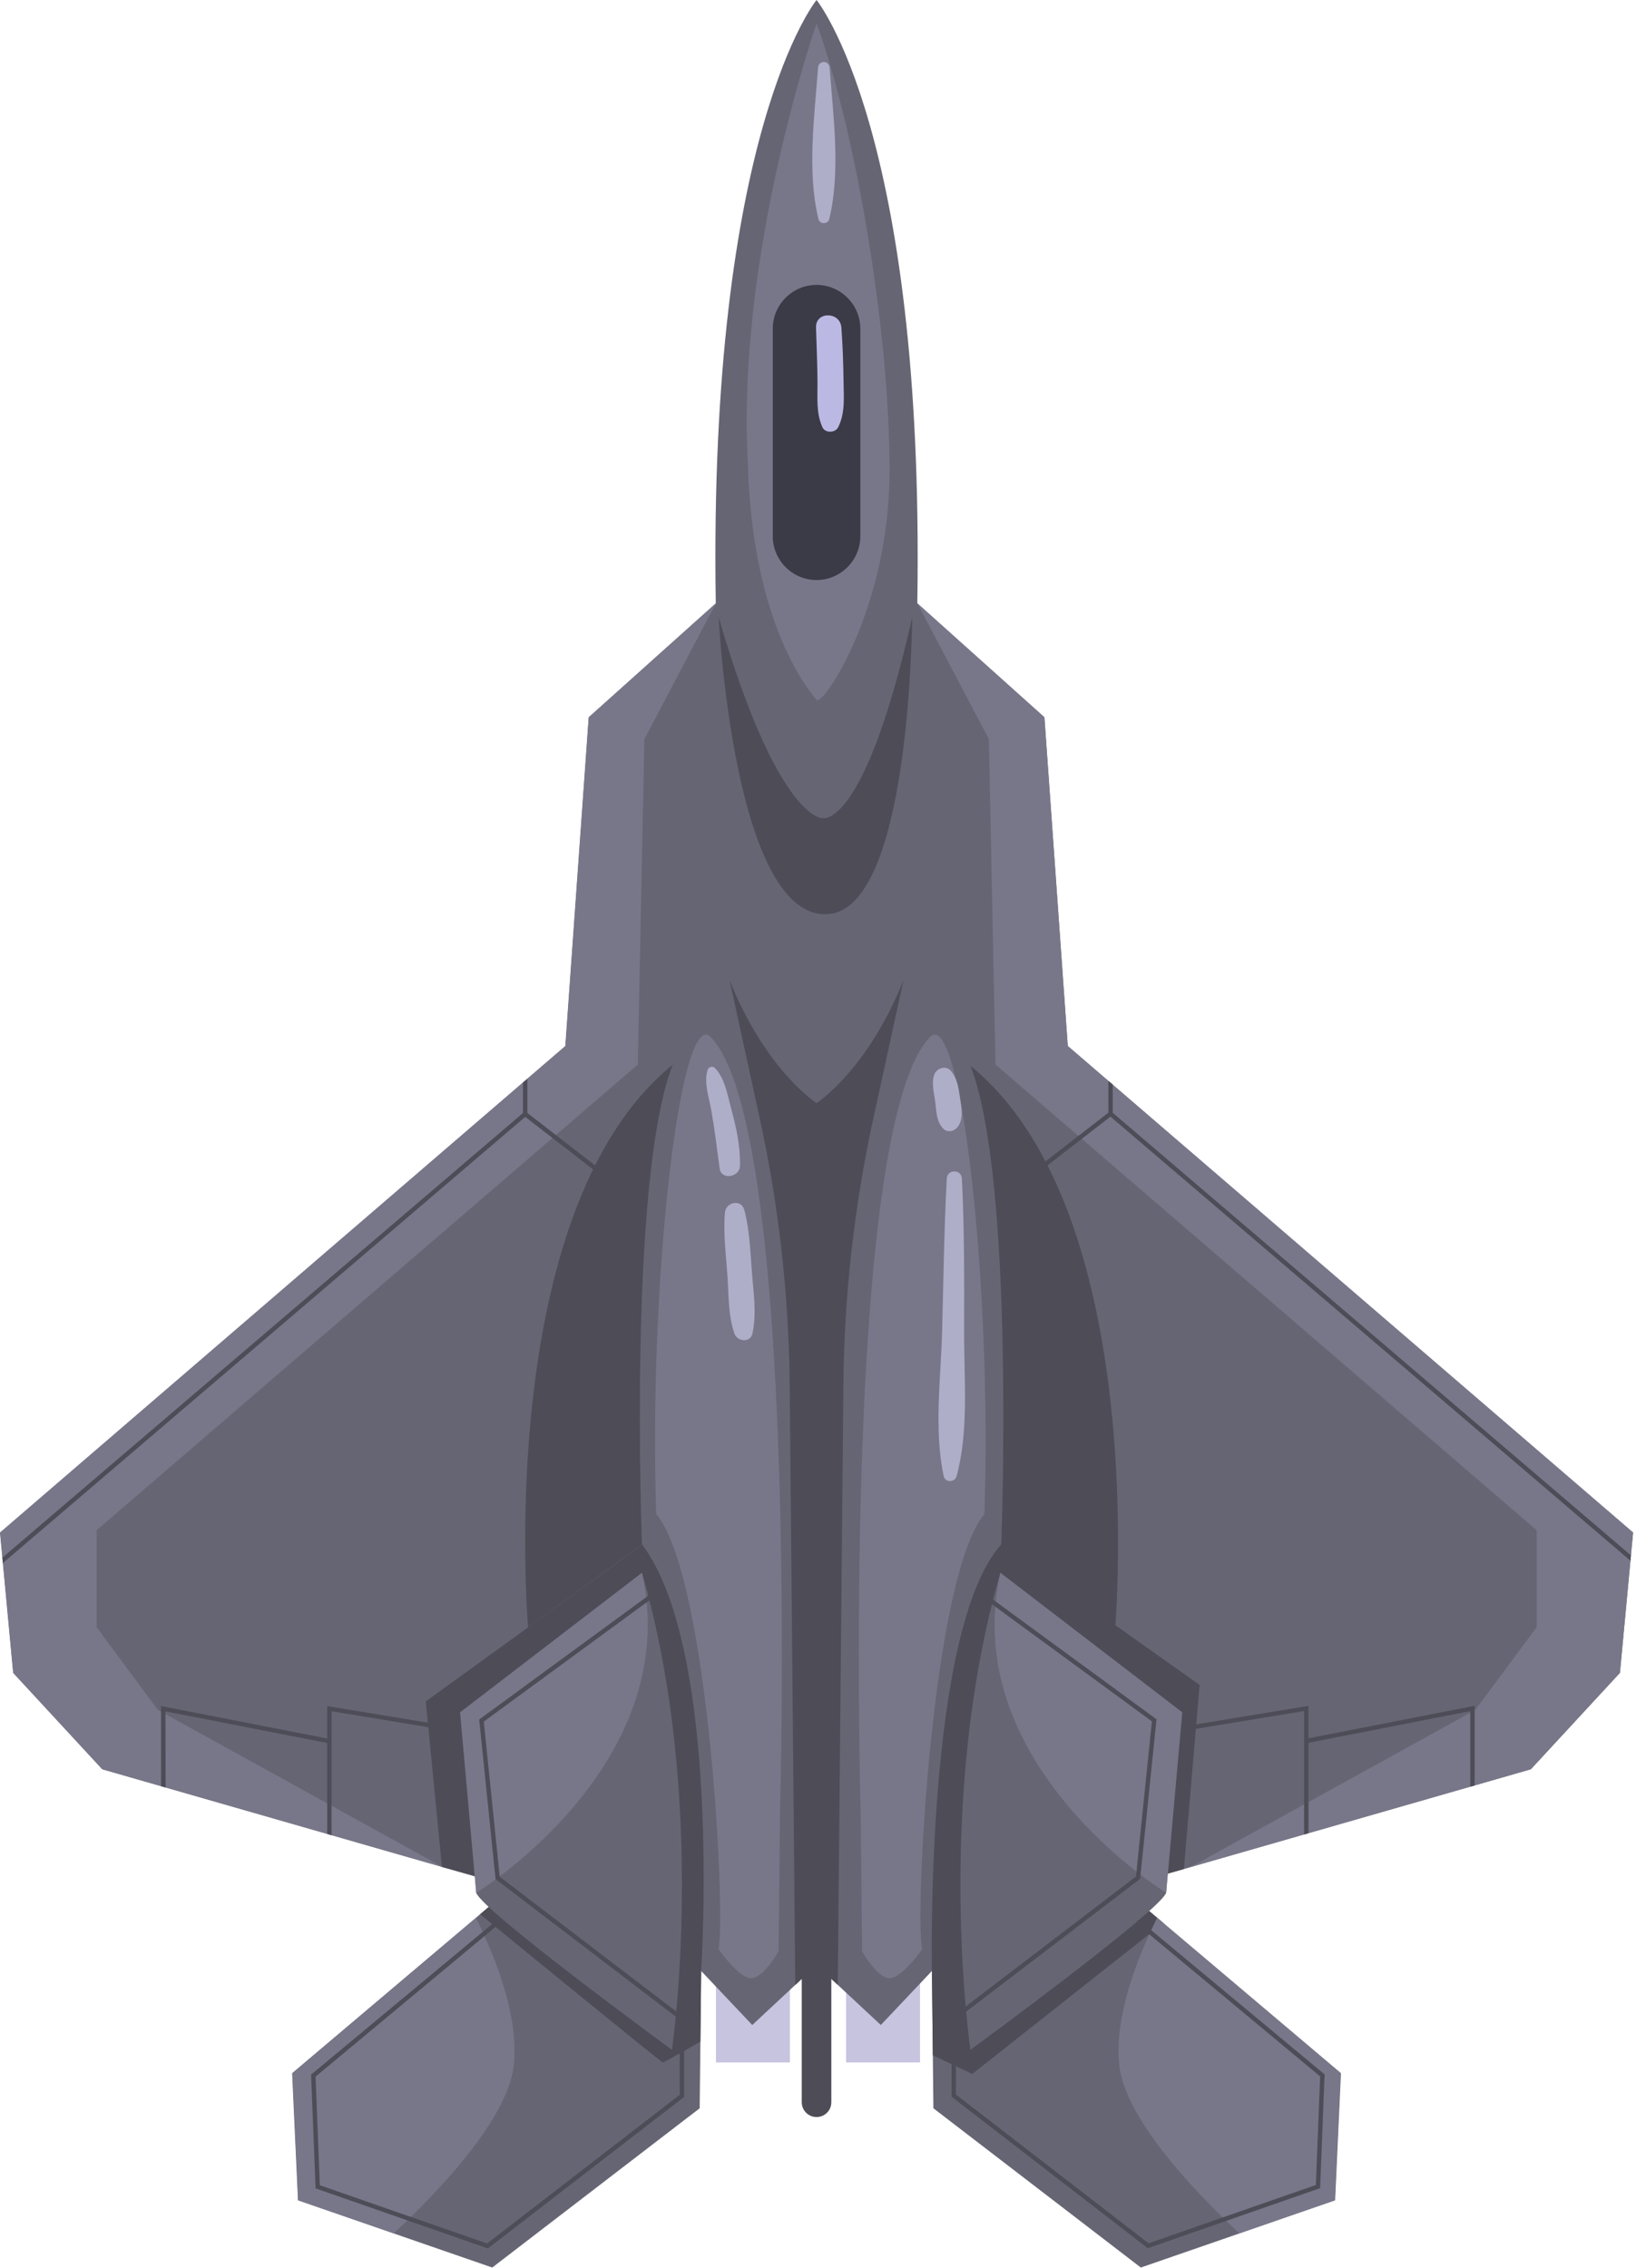 <svg width="448" height="621" viewBox="0 0 448 621" fill="none" xmlns="http://www.w3.org/2000/svg">
<path d="M216.301 522.2H196.051V564.65H216.301V522.2Z" fill="#C7C4E0"/>
<path d="M251.938 522.2H231.688V564.65H251.938V522.2Z" fill="#C7C4E0"/>
<path d="M292.4 286.4L286 196.4L251.2 165.2C251.2 165.2 251.2 165.2 251.2 164.8C253.2 36 223.6 0 223.6 0C223.6 0 194 36 196 164.8C196 165.2 196 165.2 196 165.2L161.2 196.4L154.8 286.4L0 419.6L3.6 458L28 484.4L132.4 514.4L134.4 521.6L80 567.6L81.6 602.4L134.8 620.8L191.6 577.2L192 539.6L206 554.4L223.6 538L241.2 554.4L255.2 539.6L255.6 577.2L312.4 620.8L365.6 602.4L367.2 567.6L312.8 521.6L314.8 514.4L419.2 484.4L443.6 458L447.2 419.6L292.4 286.4Z" fill="#666573"/>
<path d="M134.4 521.6L131.467 524.08C131.467 524.08 181.05 564.65 181.5 564.65C181.95 564.65 191.794 558.948 191.794 558.948L192 539.6C192 539.6 197.8 452 175.8 422.8C175.6 423.2 116.6 465.8 116.6 465.8L121.02 511.13L133.6 514.6L134.4 521.6Z" fill="#4D4C57"/>
<path d="M312.8 521.6L318.562 526.472L266.25 567.8L255.446 562.705L255.2 539.6C255.2 539.6 253.2 446.1 274.2 422.8L328.5 461.3L324.196 511.7L316.088 513.969L312.8 521.6Z" fill="#4D4C57"/>
<path d="M175.8 430.6L126 468.8C126 468.8 130.4 516.8 130.4 518.2C132.292 523.382 184 561.2 184 561.2C184 561.2 194 493.6 175.8 430.6Z" fill="#666573"/>
<path d="M273.941 430.6L323.741 468.8C323.741 468.8 319.341 516.8 319.341 518.2C317.449 523.382 265.741 561.2 265.741 561.2C265.741 561.2 255.741 493.6 273.941 430.6Z" fill="#666573"/>
<path d="M223.601 302C223.601 302 209.772 293.195 199.801 268.4L208.062 306.265C213.274 330.158 216.017 354.524 216.245 378.978L217.781 543.423L223.601 538L229.42 543.423L230.957 378.978C231.186 354.524 233.928 330.158 239.14 306.265L247.401 268.4C237.43 293.195 223.601 302 223.601 302Z" fill="#4D4C57"/>
<path d="M175.8 422.8C175.8 422.8 171.9 323.3 184.2 291.5C134.7 331.7 144.619 445.54 144.619 445.54L175.8 422.8Z" fill="#4D4C57"/>
<path d="M274.175 423.137C274.175 423.137 278.075 323.637 265.775 291.837C315.275 332.037 305.356 445.877 305.356 445.877L274.175 423.137Z" fill="#4D4C57"/>
<path d="M196.801 169C196.801 169 200.801 249.9 225.801 250.3C248.001 250.77 249.601 179.8 249.801 169C236.601 227.4 225.202 223.995 225.202 223.995C225.202 223.995 213.001 224.6 196.801 169Z" fill="#4D4C57"/>
<path d="M175.8 430.6L126 468.8L130.4 518.2C130.4 518.2 187.5 483.3 175.8 430.6Z" fill="#78778A"/>
<path d="M273.942 430.6L323.742 468.8L319.342 518.2C319.342 518.2 262.242 483.3 273.942 430.6Z" fill="#78778A"/>
<path d="M213.599 495.9C213.599 495.9 218.999 308 194.399 283.7C185.999 276.8 177.599 352.7 179.699 414.5C194.099 431.6 198.86 524.836 196.737 533.6C196.499 533.3 202.399 541.8 205.799 541.6C209.199 541.4 213.199 534.2 213.199 534.2L213.599 495.9Z" fill="#78778A"/>
<path d="M235.676 495.9C235.676 495.9 230.276 308 254.876 283.7C263.276 276.8 271.676 352.7 269.576 414.5C255.176 431.6 250.415 524.836 252.538 533.6C252.776 533.3 246.876 541.8 243.476 541.6C240.076 541.4 236.076 534.2 236.076 534.2L235.676 495.9Z" fill="#78778A"/>
<path d="M130.335 525.098L80.088 567.587L81.688 602.387L107.82 611.425C121.062 599.08 139.637 579.318 140.788 564.637C141.823 551.436 135.713 535.913 130.335 525.098Z" fill="#78778A"/>
<path d="M316.856 525.098L367.103 567.587L365.503 602.387L339.371 611.425C326.129 599.08 307.554 579.318 306.403 564.637C305.368 551.436 311.477 535.913 316.856 525.098Z" fill="#78778A"/>
<path d="M0.051 419.55L3.651 457.95L28.051 484.35L121.071 511.08L43.251 468.15L26.451 445.49V418.95L174.651 291.45L176.451 202.35L196.051 165.15L161.25 196.35L154.851 286.35L0.051 419.55Z" fill="#78778A"/>
<path d="M447.199 419.55L443.599 457.95L419.199 484.35L326.179 511.08L403.999 468.15L420.799 445.49V418.95L272.599 291.45L270.799 202.35L251.199 165.15L285.999 196.35L292.399 286.35L447.199 419.55Z" fill="#78778A"/>
<path d="M223.601 6.4C223.601 6.4 201.6 69.6 204.8 126.8C206 171.6 222.001 189.6 223.601 191.6C225.201 193.6 243.601 166.8 243.601 128.8C243.601 90.8 234.401 36 223.601 6.4Z" fill="#78778A"/>
<path d="M223.6 158.8C217.007 158.8 211.613 153.406 211.613 146.813V89.987C211.613 83.394 217.007 78 223.6 78C230.193 78 235.587 83.394 235.587 89.987V146.813C235.586 153.406 230.192 158.8 223.6 158.8Z" fill="#3B3A47"/>
<path d="M200.243 303.61C199.246 299.983 198.513 295.166 195.78 292.41C195.125 291.749 194.022 292.083 193.759 292.944C192.696 296.425 194.199 300.593 194.805 304.067C195.727 309.349 196.345 314.646 197.081 319.953C197.53 323.195 202.562 322.269 202.633 319.202C202.754 313.941 201.63 308.662 200.243 303.61Z" fill="#AFAEC9"/>
<path d="M262.895 300.596C262.503 297.96 262.162 295.189 260.346 293.144C258.924 291.543 256.365 292.498 255.786 294.348C255.032 296.759 255.856 299.523 256.148 301.98C256.445 304.477 256.456 307.021 258.246 308.939C259.478 310.259 261.401 309.716 262.332 308.413C263.909 306.207 263.27 303.117 262.895 300.596Z" fill="#AFAEC9"/>
<path d="M264.004 364.392C264.037 350.49 264.097 336.588 263.401 322.7C263.268 320.039 259.411 320.039 259.268 322.7C258.518 336.587 258.365 350.491 257.994 364.392C257.651 377.218 255.69 391.578 258.44 404.176C258.83 405.963 261.48 405.844 261.939 404.176C265.354 391.732 263.974 377.207 264.004 364.392Z" fill="#AFAEC9"/>
<path d="M205.892 348.186C205.473 342.56 205.262 336.737 203.822 331.263C203.009 328.173 198.767 329.061 198.518 331.981C198.028 337.725 198.809 343.604 199.214 349.344C199.583 354.565 199.379 360.108 201.107 365.088C201.878 367.312 205.466 367.724 206.043 365.088C207.251 359.568 206.308 353.773 205.892 348.186Z" fill="#AFAEC9"/>
<path d="M230.999 104.686C230.934 99.677 230.77 94.674 230.404 89.678C230.08 85.27 223.307 85.164 223.456 89.678C223.622 94.681 223.819 99.681 223.862 104.686C223.898 108.965 223.441 112.999 225.206 116.962C225.958 118.65 228.744 118.547 229.529 116.962C231.456 113.07 231.054 108.957 230.999 104.686Z" fill="#BBB9E3"/>
<path d="M227.175 18.5C227.025 16.476 224.175 16.472 224.025 18.5C223.044 31.731 220.944 46.977 224.135 60.004C224.489 61.45 226.709 61.452 227.064 60.004C230.254 46.98 228.155 31.732 227.175 18.5Z" fill="#AFAEC9"/>
<path d="M223.601 579.6C221.364 579.6 219.551 577.787 219.551 575.55V527.65C219.551 525.413 221.364 523.6 223.601 523.6C225.838 523.6 227.651 525.413 227.651 527.65V575.55C227.651 577.786 225.837 579.6 223.601 579.6Z" fill="#4D4C57"/>
<path d="M89.602 502.101L90.794 502.443L90.802 468.506L122.904 473.791L123.099 472.608L89.602 467.093V475.971L44.102 467.071V489.026L45.355 489.386L45.301 468.529L89.602 477.194V502.101Z" fill="#4D4C57"/>
<path d="M172.134 327.674L172.867 326.725L144.406 304.706L144.409 295.334L143.207 296.375V304.723L0.643 426.454L0.781 427.936L143.826 305.773L172.134 327.674Z" fill="#4D4C57"/>
<path d="M186.141 560.3V573.505L133.392 614.227L87.584 598.268L86.412 568.533L136.884 526.561L136.117 525.639L85.417 567.8L85.189 567.99L86.417 599.132L133.61 615.573L187.108 574.275L187.341 574.094V560.3H186.141Z" fill="#4D4C57"/>
<path d="M135.674 514.19L135.7 514.448L186.377 553.127L187.106 552.173L136.842 513.809L132.482 471.33L179.728 436.734L179.02 435.766L131.219 470.769L135.674 514.19Z" fill="#4D4C57"/>
<path d="M358.313 501.896L357.11 502.241L357.113 468.443L325.011 473.729L324.816 472.545L358.313 467.03V475.909L403.814 467.008V488.821L402.625 489.162L402.613 468.466L358.313 477.131V501.896Z" fill="#4D4C57"/>
<path d="M275.782 327.612L275.049 326.663L303.509 304.643V295.908L304.709 296.941V304.66L446.612 425.827L446.48 427.291L304.09 305.71L275.782 327.612Z" fill="#4D4C57"/>
<path d="M261.774 560.237V573.442L314.524 614.164L360.331 598.205L361.503 568.471L311.031 526.498L311.798 525.576L362.498 567.738L362.726 567.927L361.498 599.069L314.305 615.51L260.807 574.212L260.574 574.032V560.237H261.774Z" fill="#4D4C57"/>
<path d="M312.241 514.127L312.215 514.385L261.538 553.064L260.809 552.11L311.074 513.747L315.433 471.268L268.188 436.671L268.895 435.703L316.696 470.706L312.241 514.127Z" fill="#4D4C57"/>
</svg>
